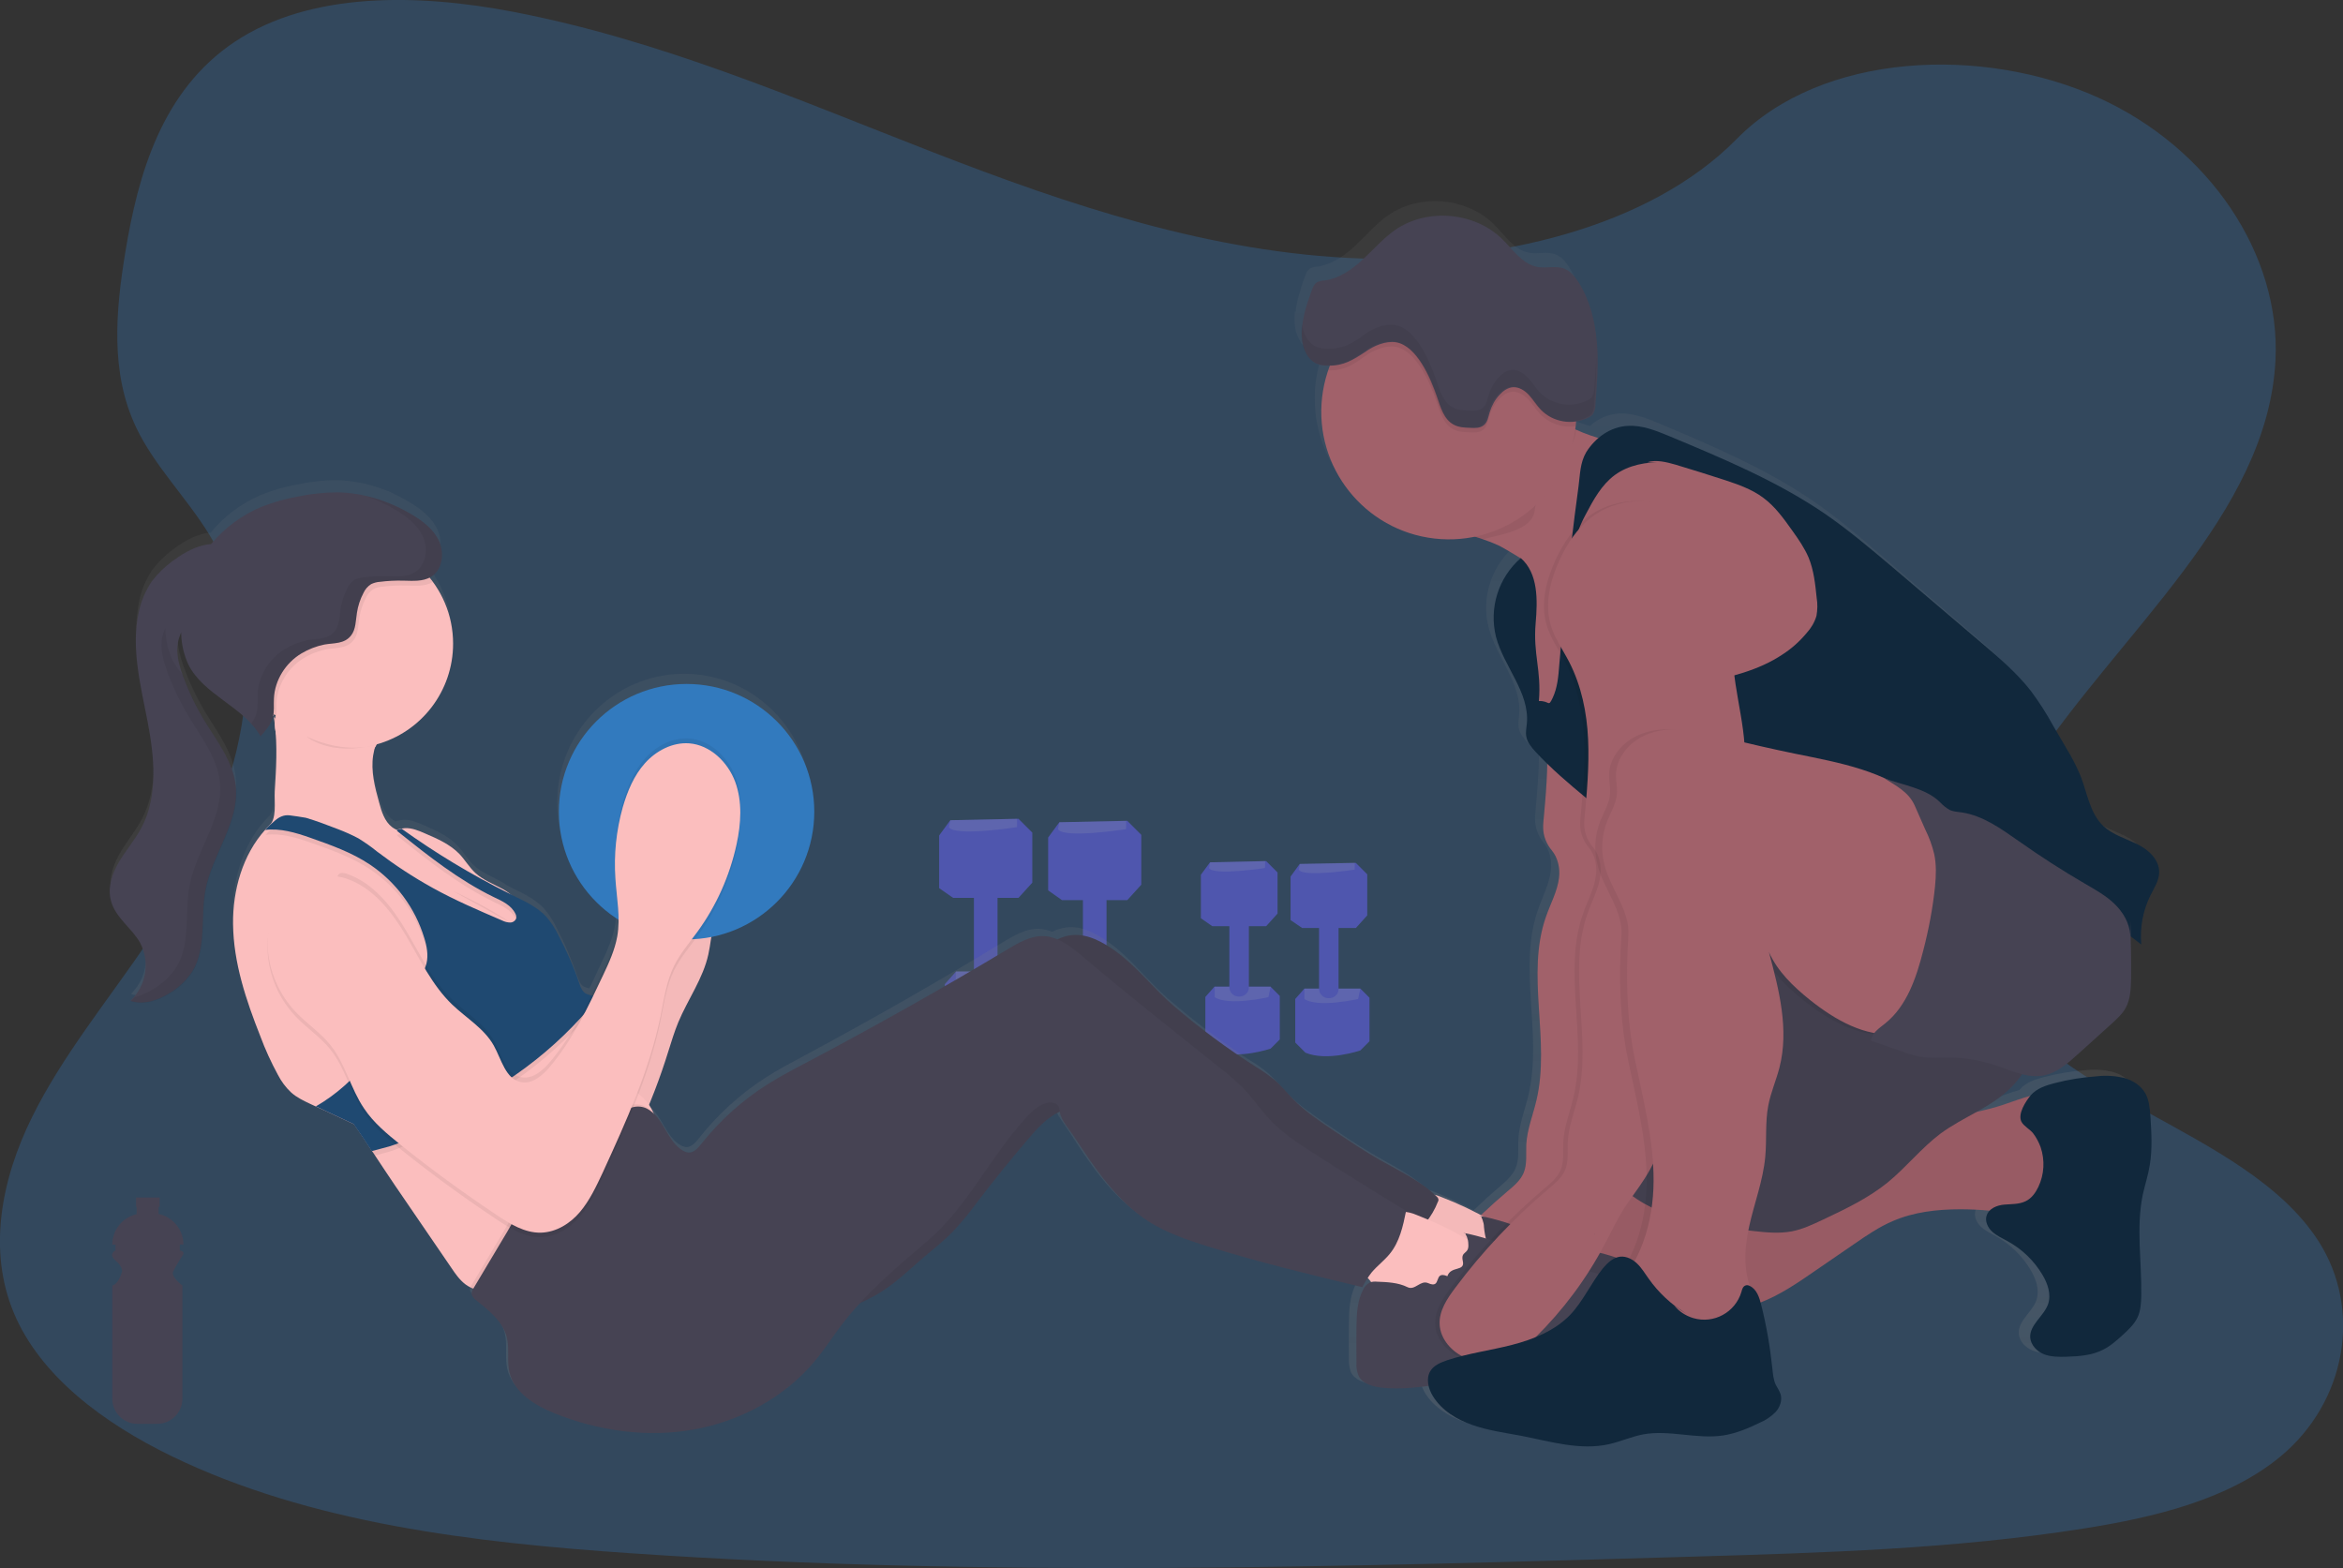 <?xml version="1.0" encoding="utf-8"?>
<!-- Generator: Adobe Illustrator 26.0.2, SVG Export Plug-In . SVG Version: 6.00 Build 0)  -->
<svg version="1.1" id="Ebene_1" xmlns="http://www.w3.org/2000/svg" xmlns:xlink="http://www.w3.org/1999/xlink" x="0px" y="0px"
	 viewBox="0 0 1152.1 771.1" style="enable-background:new 0 0 1152.1 771.1;" xml:space="preserve">
<rect x="0" y="0" width="1152.1" height="771.1" fill="#333333" stroke="none"/>
<style type="text/css">
	.st0{opacity:0.3;fill:#327ABE;}
	.st1{opacity:0.5;}
	.st2{fill:#6C63FF;}
	.st3{opacity:0.2;fill:#FFFFFF;enable-background:new    ;}
	.st4{fill:url(#SVGID_1_);}
	.st5{opacity:6.000000e-02;enable-background:new    ;}
	.st6{fill:#A1616A;}
	.st7{fill:#464353;}
	.st8{fill:#FBBEBE;}
	.st9{opacity:3.000000e-02;enable-background:new    ;}
	.st10{fill:#1F4971;}
	.st11{fill:#327ABE;}
	.st12{fill:#11283C;}
	.st13{opacity:6.000000e-02;}
</style>
<path class="st0" d="M669.4,127.1c-73.9-2.6-144.2-26.4-211.3-52.5s-133.7-55-205.8-68.8c-46.4-8.9-99.5-10.1-136.8,14.7
	C79.5,44.5,67.9,85.8,61.6,124.1c-4.7,28.8-7.5,59.2,5.4,86.2c8.9,18.7,24.8,34.5,35.8,52.4c38.2,62.4,11.2,139.4-30.2,200.4
	c-19.4,28.6-41.9,55.9-56.9,86.3s-21.9,65.3-8.8,96.4c13,30.8,43.9,53.9,77.5,70.2c68.1,33,148.4,42.5,226.7,47.8
	c173.3,11.8,347.5,6.7,521.2,1.6c64.3-1.9,128.9-3.8,192.1-13.8c35.1-5.5,71.4-14.3,96.9-35.4c32.4-26.8,40.4-72.3,18.7-106
	c-36.4-56.5-137-70.5-162.4-131.1c-14-33.4,0.4-70.5,20.7-101.5c43.6-66.4,116.8-124.6,120.6-200.5c2.6-52.1-32.5-104.3-86.9-129
	C975,22.3,896,25.6,854,68.3C810.7,112.4,734.6,129.4,669.4,127.1z"/>
<g class="st1">
	<polygon class="st2" points="500.8,402.6 467.3,403.3 461.8,410.8 461.8,436.7 468.7,441.5 500.8,441.5 507.6,434 507.6,409.4 	"/>
	<path class="st3" d="M500.1,406.7c0,0-30.7,4.8-33.5,0l0.7-3.4l32.8-0.7V406.7z"/>
	<path class="st2" d="M503.5,477.7l5.5,5.5v26l-5.5,5.4c0,0-19.8,6.8-32.8,1.4l-6.1-6.1v-26l5.5-6.2L503.5,477.7z"/>
	<path class="st3" d="M502.1,483.8c0,0-23.9,5.5-32.1,0v-6.2h33.5L502.1,483.8z"/>
	<path class="st2" d="M490.5,441.3v36.9c-0.2,3-2.8,5.4-5.8,5.2l0,0c-3,0.1-5.6-2.2-5.8-5.2v-36.9c0-3.1,3-5.6,6.5-5.2l0,0
		C488.2,436.3,490.4,438.5,490.5,441.3z"/>
	<polygon class="st2" points="554.3,403.6 520.9,404.3 515.4,411.8 515.4,437.8 522.2,442.6 554.3,442.6 561.2,435 561.2,410.5 	"/>
	<path class="st3" d="M553.7,407.7c0,0-30.7,4.8-33.5,0l0.7-3.4l32.8-0.7V407.7z"/>
	<path class="st2" d="M557.1,478.8l5.5,5.5v26l-5.5,5.4c0,0-19.8,6.8-32.8,1.4l-6.2-6.1v-26l5.5-6.2L557.1,478.8z"/>
	<path class="st3" d="M555.7,484.9c0,0-23.9,5.5-32.1,0v-6.1h33.4L555.7,484.9z"/>
	<path class="st2" d="M544.1,442.4v36.9c-0.2,3-2.8,5.4-5.8,5.2l0,0c-3,0.1-5.6-2.2-5.8-5.2v-36.9c0-3.1,3-5.6,6.5-5.2l0,0
		C541.7,437.3,543.9,439.6,544.1,442.4z"/>
	<polygon class="st2" points="622.6,423.4 595,424 590.5,430.1 590.5,451.5 596.1,455.4 622.6,455.4 628.2,449.2 628.2,429 	"/>
	<path class="st3" d="M622,426.8c0,0-25.3,3.9-27.5,0l0.6-2.8l27-0.6L622,426.8z"/>
	<path class="st2" d="M624.8,485.2l4.5,4.5v21.4l-4.5,4.5c0,0-16.3,5.6-27,1.1l-5.1-5.1v-21.4l4.5-5.1H624.8z"/>
	<path class="st3" d="M623.7,490.3c0,0-19.7,4.5-26.4,0v-5.1h27.5L623.7,490.3z"/>
	<path class="st2" d="M614.1,455.3v30.4c-0.1,2.5-2.3,4.4-4.8,4.3l0,0c-2.5,0.1-4.6-1.8-4.8-4.3v-30.4c0.2-2.5,2.3-4.5,4.9-4.3
		c0.1,0,0.3,0,0.4,0l0,0C612.2,451.1,614,453,614.1,455.3z"/>
	<polygon class="st2" points="666.7,424.3 639.1,424.8 634.6,431 634.6,452.4 640.3,456.3 666.7,456.3 672.3,450.1 672.3,429.9 	"/>
	<path class="st3" d="M666.1,427.6c0,0-25.3,3.9-27.5,0l0.6-2.8l27-0.6L666.1,427.6z"/>
	<path class="st2" d="M668.9,486.1l4.5,4.5V512l-4.5,4.5c0,0-16.3,5.6-27,1.1l-5-5v-21.4l4.5-5.1H668.9z"/>
	<path class="st3" d="M667.8,491.2c0,0-19.7,4.5-26.4,0v-5.1h27.5L667.8,491.2z"/>
	<path class="st2" d="M658.2,456.1v30.4c-0.1,2.5-2.3,4.4-4.8,4.3l0,0c-2.5,0.1-4.6-1.8-4.8-4.3v-30.4c0-2.6,2.5-4.6,5.3-4.3l0,0
		C656.3,452,658.1,453.9,658.2,456.1z"/>
</g>
<linearGradient id="SVGID_1_" gradientUnits="userSpaceOnUse" x1="578.997" y1="-2.411" x2="578.997" y2="608.432" gradientTransform="matrix(1 0 0 -1 -23.94 707.44)">
	<stop  offset="0" style="stop-color:#808080;stop-opacity:0.25"/>
	<stop  offset="0.54" style="stop-color:#808080;stop-opacity:0.12"/>
	<stop  offset="1" style="stop-color:#808080;stop-opacity:0.1"/>
</linearGradient>
<path class="st4" d="M1049.1,534.6c-2.2-3.9-6.2-6.5-10.4-7.6c-4.3-1-8.7-1.3-13.1-0.8c-7.1,0.5-14.1,1.7-20.9,3.5
	c-4.2,1.1-8.7,2.6-11.5,6c-0.1,0.1-0.2,0.2-0.3,0.3c-4.4,1.2-8.8,2.9-13,4.4c-4.3,1.4-8.6,2.6-13,3.5c5.8-3.3,11.3-6.7,16.1-11.3
	c2.2-2.2,4.3-4.6,6-7.2c3.2,0.9,6.7,1.2,10,0.7c6.8-1.2,12.2-6,17.3-10.7l16.4-15.1c2.6-2.4,5.3-4.9,7-8c2.3-4.4,2.6-9.6,2.6-14.6
	c0.1-6.9,0-13.7-0.2-20.6l5.2,4c-0.8-8.4,0.8-17,4.5-24.6c1.8-3.6,4.2-7.2,4.2-11.3c0.1-6.3-5.3-11.2-10.8-14s-11.8-4.6-16.3-8.8
	c-6.7-6.4-8-16.5-11.3-25.2c-2-4.8-4.3-9.4-7-13.8l-6.5-11.3c-3.3-6-6.9-11.7-10.9-17.2c-6.7-8.9-15.2-16.2-23.7-23.5l-43.8-37.8
	c-10.7-9.2-21.4-18.4-32.9-26.4c-23.4-16.3-49.8-27.5-76-38.6c-6.6-2.8-13.5-5.6-20.6-5.3c-5.4,0.3-10.5,2.5-14.4,6.2
	c-3.8-1.1-7.4-2.5-11-4.2l-0.3-0.1c0.1-0.6,0.2-1.2,0.2-1.8c0.1-0.8,0.1-1.6,0.2-2.4c2-0.3,3.9-0.9,5.7-1.9c0.9-0.4,1.7-1,2.3-1.8
	c0.8-1.3,1.2-2.9,1.2-4.4c0.8-10.4,1.6-21,0.7-31.4s-3.5-20.9-9-29.8c-1.7-2.7-3.8-5.4-6.8-6.6c-4-1.6-8.6-0.1-12.9-0.8
	c-7.4-1.2-12-8.5-17.3-13.8c-13.5-13.5-36.7-15.5-52.3-4.6c-5.9,4.1-10.7,9.8-15.9,14.7s-11.5,9.4-18.6,10.4c-1.3,0.1-2.6,0.4-3.8,1
	c-1.5,0.9-2.1,2.7-2.7,4.3c-2,5.7-3.9,11.5-4.5,17.4c-0.1-0.4-0.1-0.7-0.2-1.1c-0.3,2.2-0.3,4.4-0.2,6.6c0.2,2.8,1,5.5,2.4,8
	c1.1,2.3,3.1,4.2,5.5,5.2c1.7,0.6,3.5,0.9,5.3,0.9h0.8c-0.3,0.8-0.6,1.5-0.8,2.3c-2.2,6.6-3.4,13.5-3.3,20.5
	c0,35,27.9,63.4,62.4,63.4c4.1,0,8.3-0.5,12.4-1.3c1.3,0.4,2.7,0.9,4,1.3c2.7,0.9,5.3,1.9,7.8,3.1c1.1,0.5,5.5,3.1,10.7,6.4l0,0
	l-0.4,0.8c-10.5,9.8-14.9,24.5-11.5,38.4c3.8,14.9,16.3,27.6,15.1,42.9c-0.2,2.2-0.6,4.4-0.3,6.5c0.5,3,2.5,5.4,4.6,7.7
	c1.8,1.9,3.6,3.8,5.5,5.7c-0.2,9.8-1,19.5-1.9,29.3c-0.1,0.9-0.1,1.7-0.1,2.6c0.1,4.2,1.6,8.3,4.3,11.5c2.9,3.5,4.1,8.8,3.5,13.5
	c-0.8,6.8-4.1,12.9-6.3,19.3c-10.1,28.8,2.3,61.3-4.7,91.1c-1.7,7.3-4.6,14.5-5,22c-0.2,4.7,0.5,9.7-1.3,14
	c-1.6,3.8-4.8,6.5-7.9,9.2c-4.4,3.7-8.6,7.6-12.8,11.6c-6.3-3.4-12.7-6.5-19.3-9.1c-1.1-0.4-2.2-0.8-3.3-1.1
	c-7.8-7.3-17.7-12-26.9-17.4c-7.7-4.5-15-9.5-22.4-14.5c-7-4.8-14.2-9.6-20.1-15.8c-3-3.1-5.7-6.6-8.9-9.4c-2.8-2.4-5.8-4.5-9-6.4
	c-14.2-9.2-27.7-19.4-40.5-30.5c-9.7-8.4-17.7-19.3-28.1-26.9c-6.4-4.6-13.8-8.9-21.6-8c-2.5,0.3-4.9,1-7.1,2.2
	c-2.1-0.9-4.3-1.4-6.5-1.5c-6.3-0.2-12.2,3.2-17.6,6.5c-32,19.4-64.5,38-97.5,55.7c-6.7,3.6-13.4,7.1-19.7,11.2
	c-12.4,8-23.4,18.1-32.5,29.7c-1.7,2.1-3.8,4.5-6.5,4.2c-0.7-0.1-1.4-0.4-2.1-0.7c-4.1-2.2-6.6-6.5-9-10.6c-1.7-3-3.6-6.1-6.1-8.4
	l0,0c-0.5-1.4-1.3-2.8-2.1-4c3.5-8.8,6.6-17.7,9.5-26.8c1.5-4.7,2.9-9.5,4.8-14.1c4.7-11.4,12.1-21.7,14.7-33.7
	c0.6-2.9,1-5.9,1.5-8.8c28.8-5.7,50.5-31.3,50.5-62.2c0-35-27.9-63.4-62.4-63.4s-62.4,28.4-62.4,63.4c-0.1,21.6,10.9,41.8,29.1,53.6
	c0,0.1,0,0.2,0,0.3c-0.1,2-0.3,4-0.6,6c-1.1,6.7-4,13-6.9,19.1c-1.9,4.1-3.8,8.2-5.8,12.3c-0.9-0.2-1.9-0.5-2.7-0.9
	c-1.7-0.9-2.4-3-3.1-4.8c-2.8-8.3-6.3-16.4-10.4-24.3c-1.6-3.3-3.6-6.4-6-9.2c-4.2-4.6-10-7.4-15.6-10.1c-1-0.5-1.9-1-2.9-1.5
	c-0.8-0.6-1.7-1.2-2.6-1.7c-4.6-2.6-9.8-4.5-13.7-8.2c-2.9-2.8-4.9-6.4-7.6-9.3c-4.5-4.9-10.8-7.6-16.9-10.3
	c-3.2-1.4-6.5-2.8-9.9-2.6c-0.5,0-1,0.1-1.4,0.2c-0.8,0.1-1.7,0.3-2.5,0.6c-0.8-0.4-1.5-0.9-2.2-1.5c-3.7-2.9-5.1-7.8-6.4-12.3
	c-2-7.6-4.1-15.5-2.9-23.4c0.2-1.3,0.5-2.7,0.9-4c0.3-0.5,0.6-1,0.9-1.5c27.6-8.3,43.2-37.4,34.9-65c-1.7-5.5-4.2-10.8-7.6-15.5
	c-0.5-0.7-1-1.4-1.6-2.1l0.6-0.3c5.5-3.4,6.8-11.5,4.2-17.5s-8-10.3-13.5-13.6c-0.8-0.5-1.6-1-2.4-1.4l-0.7-0.4
	c-0.6-0.3-1.2-0.7-1.9-1l-0.7-0.4c-0.7-0.4-1.5-0.7-2.2-1.1l-0.3-0.2c-0.9-0.4-1.8-0.8-2.7-1.2l0,0c-0.9-0.4-1.8-0.7-2.7-1l-0.4-0.1
	c-0.9-0.3-1.7-0.6-2.6-0.9l-0.2-0.1c-6.3-2-12.8-3.1-19.5-3.3c-6.5,0-12.9,0.8-19.2,2.1c-6.2,1.1-12.2,2.8-18,5.2
	c-9.6,4.1-18.1,10.4-24.7,18.5c-1.4,0.1-2.8,0.3-4.1,0.7c-5.4,1.4-10.3,4.4-14.7,7.8c-3.7,2.7-7,6-9.8,9.7
	c-3.3,4.7-5.5,10.1-6.6,15.8c-3.8,17.7,0.9,36,4.3,53.8s5.4,37.2-3,53.2c-3.2,6-7.7,11.2-11,17.1s-5.6,13-3.7,19.5
	c2.3,7.9,10,12.9,14,20.1c4.7,8.4,3.4,19.7-2.7,27c-0.3,0.3-0.5,0.6-0.8,1s-0.7,0.7-1.1,1.1c6.3,2.2,13.3-0.2,19-3.7
	c4.5-2.7,8.4-6.4,11.2-10.8c7.2-11.7,3.9-26.9,6.5-40.5c3.3-17.8,16.7-33.6,14.8-51.6c-1.2-12.1-9.1-22.2-15.3-32.5
	c-4.1-7-7.6-14.3-10.3-21.9c-0.1-0.3-0.2-0.6-0.3-1l0,0c-1.8-5.1-3.2-10.6-2.3-16c0.3-1.7,0.8-3.4,1.6-5.1c0,0.2,0,0.4,0,0.6
	c0.1,5.2,1.3,10.3,3.4,15.1c6.2,13,21.3,19,30.8,29.5c0.4,0.4,0.8,0.9,1.2,1.4c0.1,0.1,0.2,0.2,0.3,0.4l0.8,1l0.3,0.5
	c0.2,0.4,0.5,0.7,0.7,1.1l0.3,0.5c0.3,0.5,0.6,1,0.9,1.5c2.4-2.7,4.9-5.5,5.9-9c0.1-0.3,0.1-0.6,0.2-0.9c0.1,0.1,0.1,0.2,0.2,0.3
	c0.2,1.1,0.3,2.1,0.5,3.2l0,0c0,1.5,0.2,3.1,0.5,4.6c0.8,9.6,0.1,19.5-0.5,29.1c-0.3,5.1,1,12.8-2.3,16.6l-0.1,0.1
	c-0.2,0.2-0.4,0.4-0.6,0.6l0,0c-0.6,0.6-1.1,1.1-1.7,1.8c-11,12.4-16,30-15.7,46.9c0.3,19.2,6.4,37.8,13.3,55.6
	c2.4,6.5,5.3,12.9,8.6,19c1.7,3.3,3.9,6.3,6.6,8.9c2.8,2.5,6.2,4.1,9.6,5.7c0.8,0.4,1.7,0.8,2.5,1.2l2.1,1l16.4,7.8
	c3,4.4,5.9,8.9,8.8,13.5c0.4,0.6,0.8,1.3,1.3,1.9c3.2,5,6.4,10,9.7,14.9l27.6,40.9c2,3,4.1,6,6.9,8.2c0.8,0.6,1.7,1.2,2.6,1.6
	c0.5,0.2,0.9,0.4,1.4,0.6c-0.6,0.9-0.9,2-0.7,3.1c0.4,1.1,1.1,2,2,2.6c6.2,5.2,13.2,10.6,15.1,18.5c1.4,5.7,0,11.7,1.2,17.4
	c2.3,10.2,12.4,16.5,22,20.4c21.5,8.8,45.3,12.2,68.1,8.1s44.5-15.9,59.2-34c4.5-5.6,8.4-11.7,12.7-17.4c3-4.1,6.3-7.9,9.7-11.7
	c3.7-1.7,7.2-3.6,10.6-5.9c7.2-4.8,13.4-10.9,20-16.6c4.9-4.3,10-8.3,14.6-13c4-4.4,7.8-9.1,11.3-14c8-10.6,16.3-21,24.8-31.2
	c4.6-5.5,9.4-11,15.8-14l0.3-0.1c0.8,4.5,4.3,8.3,6.8,12.2c10.3,16,21.1,32.5,37,42.7c8.7,5.6,18.6,9,28.4,12.1
	c25,7.9,50.4,14.1,75.8,20.3c0.8-1.6,1.7-3.1,2.6-4.5c0.4,0.4,0.8,0.9,1.1,1.3c0.1,0.2,0.2,0.3,0.3,0.5c-0.2,0-0.4,0.1-0.5,0.2
	c-1.6,0.8-2.9,2.1-3.6,3.8c-2.7,5.5-3,11.9-3.1,18c-0.1,6,0,12,0,18c-0.1,2.2,0.2,4.5,1,6.6c1.9,4,6.9,5.5,11.3,6
	c7.7,0.8,15.4,0.1,23-0.9c0.4,1.8,1.2,3.5,2.1,5.1c4.3,7,11.7,11.6,19.4,14.3s15.8,3.8,23.8,5.4c14.2,2.8,28.7,7.3,42.8,4.2
	c5.6-1.3,11-3.7,16.6-4.8c12.9-2.4,26.2,2.5,39.2,0.5c6.3-1,12.2-3.5,17.9-6.4c2.9-1.3,5.5-3,7.7-5.3c2.1-2.3,3.3-5.7,2.5-8.7
	c-0.5-1.7-1.6-3.2-2.4-4.9c-1-2.6-1.6-5.4-1.7-8.2c-1-10.6-2.8-21.2-5.4-31.5c-0.1-0.3-0.2-0.6-0.2-0.9c9.8-3.9,18.6-10,27.3-16.1
	l18.7-13.1c6-4.2,12.2-8.5,18.9-11.4c10.3-4.5,21.8-5.8,33.1-5.8c4.6,0,9.2,0.2,13.8,0.7c-0.6,0.6-1,1.4-1.3,2.2
	c-0.9,2.9,0.5,6,2.7,8.1s5,3.3,7.5,4.7c7,4,12.9,9.7,17,16.7c2.6,4.4,4.4,9.7,2.8,14.5c-2,6.1-9.1,10.2-8.7,16.6
	c0.2,3.8,3.3,6.9,6.7,8.3s7.3,1.4,11,1.3c6.1-0.2,12.4-0.7,17.8-3.4c3.7-1.9,6.8-4.7,9.8-7.5c2.8-2.5,5.6-5.2,7.2-8.6
	c1.5-3.2,1.7-6.9,1.8-10.5c0.3-16.8-2.6-33.8,0.7-50.2c1-5,2.6-9.9,3.4-14.9c1.3-8,0.8-16.1,0.3-24.1
	C1051.3,542.1,1051,538,1049.1,534.6z"/>
<path class="st5" d="M837.8,302.8c-3.9,2.6-5.3,7.8-5.8,12.5c-2.1,20.1,6.2,39.9,5.6,60.1c-0.4,16-6.4,31.4-12.3,46.3
	c-10.1,25.5-15.3,53.1-17.3,80.4s-5,55.8-19.7,78.8c-3.3,5.2-7.2,10.1-10.5,15.3c-3.4,5.5-6.1,11.4-9.2,17.1
	c-8.9,16.9-20.4,32.3-34,45.7c-4,3.9-8.2,7.7-13.3,9.9c-6.6,2.9-14.2,3-20.9,0.2c-6.8-2.8-12.6-9.2-12.9-16.6
	c-0.2-6.6,3.7-12.6,7.7-17.9c13.4-18,28.9-34.3,46-48.8c3.1-2.6,6.4-5.3,8-9.1c1.8-4.3,1.1-9.2,1.3-13.9c0.4-7.5,3.3-14.5,5-21.8
	c7-29.5-5.4-61.7,4.7-90.3c2.2-6.4,5.6-12.4,6.4-19.1c0.6-4.7-0.6-9.9-3.5-13.4c-2.7-3.2-4.3-7.2-4.3-11.4c0-0.9,0-1.7,0.1-2.5
	c1.2-13.1,2.4-26.2,1.8-39.4s-3.3-26.3-9.3-38c-3.1-6-7.2-11.7-9.1-18.2c-3.1-10.6-0.2-22,4.4-32c3.6-7.8,8.5-15.3,15.2-20.6
	c12.6-10,31.4-11.1,45.1-2.9c10.1,6.1,17.1,16.2,22.7,26.6C833.6,287.7,837.8,294.2,837.8,302.8z"/>
<path class="st6" d="M804.5,223.1c-1.9,5.2-3.8,10.4-5.7,15.5c-1.3,3.4-2.5,6.8-3.8,10.2c-6,15.7-12.7,31.1-23.2,44.1
	c1.6-1.9-13.2-11.7-24.1-18.4c-5.3-3.3-9.7-5.8-10.8-6.3c-2.6-1.2-5.2-2.2-7.9-3.1c-4.2-1.4-8.3-2.6-12.5-4.1
	c-9.6-3.5-2.9-8.7,1.2-14.3c13.5-18.3,16-43.4,31.3-60.2c5.6,10.6,14.5,19.2,25.3,24.5c0.2,0.1,0.4,0.2,0.7,0.3
	c9.1,4.2,19.1,6.1,28.5,9.6c0.5,0.2,1.1,0.5,1.3,1C804.7,222.4,804.6,222.8,804.5,223.1z"/>
<path class="st6" d="M778.3,593.5c-8.8,12.6-10.6,28.9-4.7,43.2c0.7,2,1.9,3.7,3.4,5.2c1.9,1.5,4.1,2.5,6.4,3
	c19.9,5.7,41.1,4.5,61.4,1c6.9-1.1,13.7-2.8,20.2-5.2c10.1-3.8,19.1-10,27.9-16.1l18.8-12.9c6.1-4.2,12.2-8.4,19-11.3
	c10.4-4.5,21.9-5.8,33.2-5.8c9.7,0,19.4,0.9,29,2.8c6.4,1.2,14,2.5,18.5-2.2c2.6-2.6,3.3-6.5,3.8-10.1c2-14.1,1.9-28.5-0.1-42.6
	c-0.1-1.2-0.5-2.3-1.2-3.2c-0.7-0.6-1.6-1-2.5-1.1c-8.8-2-17.7,2.2-26.3,5c-17.9,5.9-37.1,6.7-55.2,11.5
	c-19.1,5.1-37,14.8-56.7,16.8c-9.4,0.9-18.8,0.1-28.3,0.3c-8.7,0.2-16.9,3.2-25.5,3.6C803.1,576.1,788.7,579,778.3,593.5z"/>
<path class="st5" d="M778.3,593.5c-8.8,12.6-10.6,28.9-4.7,43.2c0.7,2,1.9,3.7,3.4,5.2c1.9,1.5,4.1,2.5,6.4,3
	c19.9,5.7,41.1,4.5,61.4,1c6.9-1.1,13.7-2.8,20.2-5.2c10.1-3.8,19.1-10,27.9-16.1l18.8-12.9c6.1-4.2,12.2-8.4,19-11.3
	c10.4-4.5,21.9-5.8,33.2-5.8c9.7,0,19.4,0.9,29,2.8c6.4,1.2,14,2.5,18.5-2.2c2.6-2.6,3.3-6.5,3.8-10.1c2-14.1,1.9-28.5-0.1-42.6
	c-0.1-1.2-0.5-2.3-1.2-3.2c-0.7-0.6-1.6-1-2.5-1.1c-8.8-2-17.7,2.2-26.3,5c-17.9,5.9-37.1,6.7-55.2,11.5
	c-19.1,5.1-37,14.8-56.7,16.8c-9.4,0.9-18.8,0.1-28.3,0.3c-8.7,0.2-16.9,3.2-25.5,3.6C803.1,576.1,788.7,579,778.3,593.5z"/>
<path class="st7" d="M794.5,572.4c-0.5,2.2-0.9,4.5-0.2,6.7c0.8,2.1,2.2,4,4,5.4c17,15.2,41.3,18.4,64,20.8
	c6.2,0.7,12.4,1.3,18.5,0.2c5.5-1,10.7-3.5,15.8-5.9c11-5.2,22.1-10.5,31.5-18.1c9.2-7.5,16.7-17.1,26.2-24.2
	c10.9-8,24.3-12.6,34-22c7-6.8,11.7-15.6,13.3-25.3c1.1-6.6,0.7-13.3,0-19.9c-0.8-7.6-2.1-15.3-5.7-22.1
	c-4.2-7.8-11.2-13.7-18.7-18.5c-15.7-10.2-34.2-16.6-53-16.4c-26,0.2-50,15.4-68.7,32.4c-19.7,18-35.7,39.7-47,63.9
	C802.3,543.2,797.5,557.6,794.5,572.4z"/>
<path class="st5" d="M794.5,572.4c-0.5,2.2-0.9,4.5-0.2,6.7c0.8,2.1,2.2,4,4,5.4c17,15.2,41.3,18.4,64,20.8
	c6.2,0.7,12.4,1.3,18.5,0.2c5.5-1,10.7-3.5,15.8-5.9c11-5.2,22.1-10.5,31.5-18.1c9.2-7.5,16.7-17.1,26.2-24.2
	c10.9-8,24.3-12.6,34-22c7-6.8,11.7-15.6,13.3-25.3c1.1-6.6,0.7-13.3,0-19.9c-0.8-7.6-2.1-15.3-5.7-22.1
	c-4.2-7.8-11.2-13.7-18.7-18.5c-15.7-10.2-34.2-16.6-53-16.4c-26,0.2-50,15.4-68.7,32.4c-19.7,18-35.7,39.7-47,63.9
	C802.3,543.2,797.5,557.6,794.5,572.4z"/>
<path class="st6" d="M837.8,302.8c-3.9,2.6-5.3,7.8-5.8,12.5c-2.1,20.1,6.2,39.9,5.6,60.1c-0.4,16-6.4,31.4-12.3,46.3
	c-10.1,25.5-15.3,53.1-17.3,80.4s-5,55.8-19.7,78.8c-3.3,5.2-7.2,10.1-10.5,15.3c-3.4,5.5-6.1,11.4-9.2,17.1
	c-8.9,16.9-20.4,32.3-34,45.7c-4,3.9-8.2,7.7-13.3,9.9c-6.6,2.9-14.2,3-20.9,0.2c-6.8-2.8-12.6-9.2-12.9-16.6
	c-0.2-6.6,3.7-12.6,7.7-17.9c13.4-18,28.9-34.3,46-48.8c3.1-2.6,6.4-5.3,8-9.1c1.8-4.3,1.1-9.2,1.3-13.9c0.4-7.5,3.3-14.5,5-21.8
	c7-29.5-5.4-61.7,4.7-90.3c2.2-6.4,5.6-12.4,6.4-19.1c0.6-4.7-0.6-9.9-3.5-13.4c-2.7-3.2-4.3-7.2-4.3-11.4c0-0.9,0-1.7,0.1-2.5
	c1.2-13.1,2.4-26.2,1.8-39.4s-3.3-26.3-9.3-38c-3.1-6-7.2-11.7-9.1-18.2c-3.1-10.6-0.2-22,4.4-32c3.6-7.8,8.5-15.3,15.2-20.6
	c12.6-10,31.4-11.1,45.1-2.9c10.1,6.1,17.1,16.2,22.7,26.6C833.6,287.7,837.8,294.2,837.8,302.8z"/>
<ellipse class="st6" cx="782.5" cy="310.6" rx="37.8" ry="59.4"/>
<path class="st8" d="M686,621c2.3,3.2,3,7.2,2,11c3.6,2.6,7.9,3.8,12.3,3.6c4.4-0.2,8.6-1.2,12.7-2.9c3.5-1.3,6.8-3,9.8-5.2
	c5.2-3.9,9-9.4,12-15.1c1.7-3.2,3.1-7.2,1-10.1c-0.8-1-1.9-1.8-3-2.3c-7.7-4.4-15.7-8.2-24-11.4c-2.3-1-4.7-1.6-7.2-1.6
	c-3.1,0.2-5.9,1.8-8.3,3.7c-5.5,4.3-9.9,9.7-12.9,16c-0.9,2-3.8,6.8-2.4,8.8c0.6,1,3,1.3,4,1.9C683.5,618.3,684.9,619.5,686,621z"/>
<path class="st9" d="M686,621c2.3,3.2,3,7.2,2,11c3.6,2.6,7.9,3.8,12.3,3.6c4.4-0.2,8.6-1.2,12.7-2.9c3.5-1.3,6.8-3,9.8-5.2
	c5.2-3.9,9-9.4,12-15.1c1.7-3.2,3.1-7.2,1-10.1c-0.8-1-1.9-1.8-3-2.3c-7.7-4.4-15.7-8.2-24-11.4c-2.3-1-4.7-1.6-7.2-1.6
	c-3.1,0.2-5.9,1.8-8.3,3.7c-5.5,4.3-9.9,9.7-12.9,16c-0.9,2-3.8,6.8-2.4,8.8c0.6,1,3,1.3,4,1.9C683.5,618.3,684.9,619.5,686,621z"/>
<path class="st7" d="M727.4,597.8c16.9,3.1,32.5,11.3,49.1,15.7c6.7,1.8,13.7,3,20.1,5.6s12.5,7.1,15.3,13.5
	c1.2,3.1,1.9,6.3,2.3,9.5c0.7,4.6,1.3,9.8-1.4,13.5c-2.9,4-8.3,4.9-13.2,5.5c-17.6,2.1-35.2,4.2-52.8,5.7c-3.6,0.2-7.1,0.6-10.7,1.3
	c-2.9,0.6-5.7,1.5-8.6,2.1c-3.7,0.9-7.5,1.4-11.3,2c-9.7,1.4-19.5,2.8-29.2,1.7c-4.4-0.5-9.4-1.9-11.3-5.9c-0.8-2.1-1.2-4.3-1-6.5
	c0-5.9-0.1-11.9,0-17.8c0.1-6.1,0.4-12.4,3.2-17.8c0.7-1.7,2-3,3.6-3.8c1-0.3,2.1-0.4,3.1-0.3c5.2,0.2,10.6,0.4,15.2,2.7
	c3.7,1.8,6.7,4.9,10.5,6.5c7.1,3.2,15.7,0.9,22.9,3.9c1.7-5.2,1.3-10.4,0-15.7s-3-10.5-3.5-15.9c0-1.2-0.3-2.4-0.7-3.5
	C728.4,598.7,728.6,597.6,727.4,597.8z"/>
<path class="st5" d="M727.4,597.8c16.9,3.1,32.5,11.3,49.1,15.7c6.7,1.8,13.7,3,20.1,5.6s12.5,7.1,15.3,13.5
	c1.2,3.1,1.9,6.3,2.3,9.5c0.7,4.6,1.3,9.8-1.4,13.5c-2.9,4-8.3,4.9-13.2,5.5c-17.6,2.1-35.2,4.2-52.8,5.7c-3.6,0.2-7.1,0.6-10.7,1.3
	c-2.9,0.6-5.7,1.5-8.6,2.1c-3.7,0.9-7.5,1.4-11.3,2c-9.7,1.4-19.5,2.8-29.2,1.7c-4.4-0.5-9.4-1.9-11.3-5.9c-0.8-2.1-1.2-4.3-1-6.5
	c0-5.9-0.1-11.9,0-17.8c0.1-6.1,0.4-12.4,3.2-17.8c0.7-1.7,2-3,3.6-3.8c1-0.3,2.1-0.4,3.1-0.3c5.2,0.2,10.6,0.4,15.2,2.7
	c3.7,1.8,6.7,4.9,10.5,6.5c7.1,3.2,15.7,0.9,22.9,3.9c1.7-5.2,1.3-10.4,0-15.7s-3-10.5-3.5-15.9c0-1.2-0.3-2.4-0.7-3.5
	C728.4,598.7,728.6,597.6,727.4,597.8z"/>
<path class="st8" d="M162.2,427.3c-3.4-1.1-6.7,1.9-8.6,5c-7.9,12.5-7.3,29.1-0.9,42.5c1.5,3.4,3.6,6.5,6.2,9.2
	c3.4,3.4,7.9,5.6,12,8c11.5,6.8,21.3,16,28.8,27c4.9,7.2,8.7,15.1,14.3,21.8c13.7,16.5,36.1,24,49.4,40.8c3.2,4,5.9,8.6,10.1,11.5
	c7.8,5.4,18.5,3.4,23.8-4.4c1.8-2.6,2.8-5.7,3-8.9c5.1-7.6,9.4-15.9,13.4-24.2c5.9-12.6,10.9-25.6,15-38.9c1.5-4.7,2.9-9.4,4.8-14
	c4.7-11.3,12.2-21.5,14.8-33.4c1.1-4.8,1.3-9.8,2.9-14.4c1.4-4.2,3.7-7.9,6.9-11c10.4-10.1,16-24.8,24.3-36.7
	c3.4-4.8,6.9-9.6,9.1-15s3.1-11.7,1-17.2s-7.5-9.9-13.3-9.6c-2.6,0.3-5.2,1.1-7.5,2.3c-8.1,3.8-15.5,8.9-21.9,15.1
	c-2.8,2.7-5.5,5.6-8,8.6c-12.2,14.6-21.8,32.3-22.6,51.3c-0.3,6.5,0.2,13.7-3.9,18.8c-11.4,14-15.1,33.1-24.8,48.3
	c-4.5,7-9.7,14.2-17.4,17.4c-1.1,0.5-2.4,0.8-3.7,0.7c-3.1-0.3-4.9-3.6-6.1-6.4c-5.1-11-11-21.6-17.6-31.8c-2.6-4-5.5-8.1-9.7-10.5
	c-2.9-1.6-6.2-2.3-8.9-4.2c-3.8-2.6-5.7-7-7.7-11.1c-6.3-13.3-14.3-25.8-23.8-37.1c-4.3-5.2-10.1-10.5-16.8-9.7
	C172.1,418.1,168.2,424.8,162.2,427.3z"/>
<path class="st9" d="M162.2,427.3c-3.4-1.1-6.7,1.9-8.6,5c-7.9,12.5-7.3,29.1-0.9,42.5c1.5,3.4,3.6,6.5,6.2,9.2
	c3.4,3.4,7.9,5.6,12,8c11.5,6.8,21.3,16,28.8,27c4.9,7.2,8.7,15.1,14.3,21.8c13.7,16.5,36.1,24,49.4,40.8c3.2,4,5.9,8.6,10.1,11.5
	c7.8,5.4,18.5,3.4,23.8-4.4c1.8-2.6,2.8-5.7,3-8.9c5.1-7.6,9.4-15.9,13.4-24.2c5.9-12.6,10.9-25.6,15-38.9c1.5-4.7,2.9-9.4,4.8-14
	c4.7-11.3,12.2-21.5,14.8-33.4c1.1-4.8,1.3-9.8,2.9-14.4c1.4-4.2,3.7-7.9,6.9-11c10.4-10.1,16-24.8,24.3-36.7
	c3.4-4.8,6.9-9.6,9.1-15s3.1-11.7,1-17.2s-7.5-9.9-13.3-9.6c-2.6,0.3-5.2,1.1-7.5,2.3c-8.1,3.8-15.5,8.9-21.9,15.1
	c-2.8,2.7-5.5,5.6-8,8.6c-12.2,14.6-21.8,32.3-22.6,51.3c-0.3,6.5,0.2,13.7-3.9,18.8c-11.4,14-15.1,33.1-24.8,48.3
	c-4.5,7-9.7,14.2-17.4,17.4c-1.1,0.5-2.4,0.8-3.7,0.7c-3.1-0.3-4.9-3.6-6.1-6.4c-5.1-11-11-21.6-17.6-31.8c-2.6-4-5.5-8.1-9.7-10.5
	c-2.9-1.6-6.2-2.3-8.9-4.2c-3.8-2.6-5.7-7-7.7-11.1c-6.3-13.3-14.3-25.8-23.8-37.1c-4.3-5.2-10.1-10.5-16.8-9.7
	C172.1,418.1,168.2,424.8,162.2,427.3z"/>
<ellipse class="st8" cx="161.5" cy="355.7" rx="26.4" ry="23.8"/>
<circle class="st8" cx="186.2" cy="350.8" r="9.5"/>
<ellipse class="st8" cx="165" cy="346" rx="36.3" ry="9.7"/>
<path class="st8" d="M132.6,343.9c0.9,2.8,1.6,5.7,2.1,8.5c-3-3.1-5.7-6.6-7.9-10.3c-0.6-0.6-1.1-1.4-1.4-2.2
	c-3.2-7.5-5.4-15.2-5.4-23.4c0-28.4,23-51.4,51.4-51.4s51.4,23,51.4,51.4c0,23.2-15.5,43.5-37.9,49.6c1.6-5.1,3.7-10,4-15.2
	c0.2-1.8-0.1-3.5-0.7-5.1c-0.9-1.7-2.2-3.2-3.8-4.3c-5.7-4.4-13.1-6.3-20.3-6.2c-7.2,0.3-14.3,2-20.9,5c-2.1,0.9-4.6,2.1-7,2.9
	C135,343.5,133.8,343.8,132.6,343.9z"/>
<path class="st8" d="M262.8,456.3c-3.3,5.3-10.3,6.9-16.5,6.4c-11.5-0.8-22-7-30.9-14.4s-16.7-16-25.8-23.1
	c-16.9-13.3-36-18.6-57.5-18.9c4.2-3.5,2.7-11.8,3-17.2c0.7-11,1.4-22.3,0-33.1c-0.1-1.2-0.3-2.3-0.5-3.5c0.3,0.4,0.7,0.7,1.1,1.1
	c13,12.5,31.7,17.3,49.1,12.5c-0.6,1.7-1,3.5-1.3,5.3c-1.2,7.7,0.8,15.6,2.9,23.1c1.2,4.5,2.7,9.4,6.4,12.2c2.4,1.8,5.5,2.6,8.3,3.5
	c5.7,1.9,11,5,15.5,9c3.2,2.8,6,6,9.4,8.4c3.2,2,6.6,3.8,10.2,5.2c8.7,4,16.8,9,24.4,14.8c1.4,0.9,2.5,2.2,3.2,3.8
	C264.1,453.2,263.8,454.9,262.8,456.3z"/>
<path class="st8" d="M321.9,553.2c-0.7,4.6-4.9,8.1-7.8,11.7c-8,9.7-16.1,19.4-25.1,28.3c-9.6,9.5-20.1,17.9-30.7,26.3l-13.7,10.9
	c-1.7,1.5-3.7,2.7-5.8,3.5c-2.5,0.6-5.2,0.3-7.5-0.9c-0.9-0.4-1.8-1-2.6-1.6c-2.8-2.2-4.9-5.2-6.9-8.2c-9.2-13.5-18.5-27-27.7-40.5
	c-3.3-4.8-6.5-9.8-9.8-14.7c-0.4-0.6-0.8-1.3-1.3-1.9c-2.9-4.5-5.9-9-8.9-13.3l-16.5-7.7l-2.2-1l-2.6-1.2c-3.4-1.6-6.8-3.2-9.6-5.7
	c-2.7-2.5-4.9-5.5-6.6-8.8c-3.3-6.1-6.2-12.4-8.6-18.9c-7-17.7-13.2-36.1-13.4-55.1c-0.2-16.7,4.7-34.1,15.8-46.4
	c1.5-1.7,3.2-3.3,4.9-4.7c2.1-1.8,4.4-2.8,7.1-2.5s5.4,0.8,8,1.2c7.3,1.3,14.5,2.8,21.7,4.6c6.5,1.6,13.1,3.5,19.7,2.2
	c1.1-0.2,2.1-0.5,3.1-0.8c0.9-0.2,1.7-0.4,2.6-0.6c0.5-0.1,1-0.1,1.5-0.2c3.5-0.2,6.8,1.2,10,2.6c6.1,2.6,12.4,5.4,17,10.2
	c2.7,2.9,4.8,6.5,7.7,9.2c3.9,3.6,9.1,5.5,13.8,8.1c0.9,0.5,1.8,1.1,2.6,1.7c1.8,1.4,3.5,3,5,4.8l0,0c6.1,7.1,9.7,16.8,16.4,23.9
	c5.4,5.7,10,12,13.9,18.8c0.6,1.1,1.2,2.3,1.8,3.4c1,1.9,1.9,3.9,2.8,5.9c0.2,0.5,0.4,1,0.6,1.5c1.3,3,2.4,6.1,3.3,9.2
	c2.3,7.5,3.8,15.7,8.8,21.8c3.5,4.2,8.4,7,12.5,10.6c2.6,2.2,4.7,5.1,6.1,8.3C321.9,549.1,322.2,551.2,321.9,553.2z"/>
<path class="st5" d="M294.1,493.1c-1.1,1.4-2.3,2.9-3.5,4.3c-0.2,0.3-0.4,0.5-0.6,0.8c-10.5,12.3-22.6,23.2-35.9,32.5
	c-8.2,5.7-16.9,10.8-25.5,15.9l-16,9.4c-6.7,3.9-13.5,7.9-20.9,10.2c-2.4,0.7-4.9,1.3-7.3,2c-0.4-0.6-0.8-1.3-1.3-1.9
	c-2.9-4.5-5.9-9-8.9-13.3l-16.5-7.7c9.1-5.7,17.2-13,23.9-21.4c10-12.3,17.7-26.4,25.3-40.4c1.3-2.3,2.4-4.7,3.1-7.2
	c1-4.2,0.2-8.6-1.1-12.7c-4.5-14.8-14-27.5-26.8-36.1c-9-6-19.2-9.6-29.4-13.2c-7.1-2.5-14.9-4.8-22.1-3.8c1.5-1.7,3.2-3.3,4.9-4.7
	c2.1-1.8,4.4-2.9,7.1-2.5s5.4,0.8,8,1.2c5.4,1.6,10.6,3.6,15.8,5.6c3.4,1.3,6.8,2.8,10,4.5c3.2,2,6.3,4.1,9.2,6.5
	c8.7,6.6,17.8,12.6,27.3,17.9c11,6.1,22.5,11,34.1,16c1.2,0.6,2.6,1,4,1c1.4,0,2.7-1,3-2.3c0-0.7-0.1-1.5-0.5-2.1
	c-2-4.1-6.5-6.1-10.6-8.1c-17.1-8.3-32.1-20.1-46.9-32c-0.4-0.3-0.7-0.6-0.9-1l2.6-0.6c16.6,11.9,34.1,22.5,52.5,31.6
	c1,0.5,1.9,1,2.9,1.4c0.7,0.4,1.4,0.7,2.1,1l0,0c4.9,2.4,9.9,5,13.6,9c2.4,2.8,4.4,5.8,6,9.1c4.1,7.7,7.6,15.7,10.4,24
	c0.1,0.2,0.1,0.4,0.2,0.5c0.4,1.3,1,2.4,1.8,3.4c0.3,0.3,0.7,0.6,1,0.8C289.9,491.8,292.5,491.7,294.1,493.1z"/>
<path class="st10" d="M197.5,407.5c16.6,11.9,34.1,22.5,52.4,31.6l2.9,1.5c5.6,2.7,11.4,5.5,15.7,10c2.4,2.8,4.4,5.8,6,9.1
	c4.1,7.7,7.6,15.7,10.4,24c0.6,1.8,1.4,3.8,3.1,4.8s4.4,0.9,5.9,2.3c-1.4,1.7-2.7,3.4-4.2,5c-10.5,12.3-22.6,23.2-35.9,32.5
	c-8.2,5.7-16.9,10.8-25.5,15.9l-16,9.4c-6.7,3.9-13.5,7.9-20.9,10.1c-2.8,0.8-5.7,1.5-8.6,2.3c-2.9-4.5-5.9-9-8.9-13.3l-18.6-8.7
	c10-5.7,18.7-13.7,26-22.7c10-12.3,17.7-26.4,25.3-40.3c1.3-2.3,2.4-4.7,3.1-7.2c1-4.2,0.2-8.6-1.1-12.7
	c-4.5-14.7-13.9-27.4-26.7-36c-9-6-19.2-9.6-29.4-13.2c-7.1-2.5-14.9-4.8-22.1-3.8c1.5-1.7,3.2-3.3,4.9-4.7c2.1-1.8,4.4-2.8,7.1-2.5
	s5.4,0.8,8,1.2c5.4,1.6,10.6,3.6,15.8,5.6c3.4,1.3,6.8,2.8,10,4.5c3.2,2,6.3,4.1,9.2,6.5c8.7,6.6,17.8,12.6,27.4,17.9
	c11,6.1,22.5,11,34.1,16c1.2,0.6,2.6,1,4,1c1.4,0,2.7-1,3-2.3c0-0.7-0.1-1.4-0.5-2.1c-2-4.1-6.5-6.2-10.6-8.1
	c-17.1-8.3-32.1-20.2-46.9-32c-0.4-0.3-0.7-0.6-0.9-1L197.5,407.5z"/>
<circle class="st11" cx="337.6" cy="399.1" r="62.8"/>
<path class="st7" d="M400.1,648.9c11.8-3.7,23.7-7.5,34-14.2c7.2-4.7,13.5-10.8,20.1-16.5c5-4.2,10.1-8.2,14.6-12.9
	c4.1-4.4,7.9-9,11.4-13.8c8-10.5,16.3-20.8,24.9-30.9c4.6-5.4,9.4-10.9,15.8-13.9c11.4-5.3,24.8-1.7,36.8,1.9
	c18,5.5,35.9,11.3,52.8,19.7c9.6,4.8,18.9,10.1,28.5,14.7c17.7,8.3,36.5,14.1,55.2,19.8c1.4,0.6,2.9,0.7,4.4,0.4
	c1-0.5,1.9-1.2,2.6-2.2c2.4-3,4.4-6.4,5.8-10c0.6-0.9,0.3-2-0.5-2.6c-8-7.8-18.4-12.6-28.1-18.1c-7.7-4.4-15.1-9.4-22.5-14.3
	c-7.1-4.8-14.2-9.5-20.2-15.7c-3-3.1-5.7-6.5-9-9.3c-2.9-2.3-5.9-4.5-9.1-6.4c-14.3-9.1-27.9-19.2-40.7-30.2
	c-9.8-8.4-17.8-19.1-28.2-26.6c-6.4-4.6-13.9-8.8-21.7-8c-9.5,1-16.6,9-23.2,15.9c-22.4,23.2-50.5,39.8-75.5,60.2
	c-20.4,16.6-39.4,36.4-64.2,45.2c1.1,3.7,1.5,7.4,2.6,11c1.4,5.1,3.1,10,5.2,14.8c2.1,4.3,4.4,8.4,6.9,12.4l9.9,16.2
	c2,3.3,4.1,6.7,7,9.3C397.2,646.3,400.1,646.8,400.1,648.9z"/>
<path class="st5" d="M400.1,648.9c11.8-3.7,23.7-7.5,34-14.2c7.2-4.7,13.5-10.8,20.1-16.5c5-4.2,10.1-8.2,14.6-12.9
	c4.1-4.4,7.9-9,11.4-13.8c8-10.5,16.3-20.8,24.9-30.9c4.6-5.4,9.4-10.9,15.8-13.9c11.4-5.3,24.8-1.7,36.8,1.9
	c18,5.5,35.9,11.3,52.8,19.7c9.6,4.8,18.9,10.1,28.5,14.7c17.7,8.3,36.5,14.1,55.2,19.8c1.4,0.6,2.9,0.7,4.4,0.4
	c1-0.5,1.9-1.2,2.6-2.2c2.4-3,4.4-6.4,5.8-10c0.6-0.9,0.3-2-0.5-2.6c-8-7.8-18.4-12.6-28.1-18.1c-7.7-4.4-15.1-9.4-22.5-14.3
	c-7.1-4.8-14.2-9.5-20.2-15.7c-3-3.1-5.7-6.5-9-9.3c-2.9-2.3-5.9-4.5-9.1-6.4c-14.3-9.1-27.9-19.2-40.7-30.2
	c-9.8-8.4-17.8-19.1-28.2-26.6c-6.4-4.6-13.9-8.8-21.7-8c-9.5,1-16.6,9-23.2,15.9c-22.4,23.2-50.5,39.8-75.5,60.2
	c-20.4,16.6-39.4,36.4-64.2,45.2c1.1,3.7,1.5,7.4,2.6,11c1.4,5.1,3.1,10,5.2,14.8c2.1,4.3,4.4,8.4,6.9,12.4l9.9,16.2
	c2,3.3,4.1,6.7,7,9.3C397.2,646.3,400.1,646.8,400.1,648.9z"/>
<path class="st8" d="M673.8,629.8c2.3,3.2,3,7.2,2,11c3.6,2.6,7.9,3.8,12.3,3.6c4.4-0.2,8.6-1.2,12.7-2.9c3.5-1.3,6.8-3,9.8-5.2
	c5.2-3.9,9-9.4,12-15.1c1.7-3.2,3.1-7.2,1-10.1c-0.8-1-1.9-1.8-3-2.3c-7.7-4.4-15.7-8.2-24-11.4c-2.3-1-4.7-1.6-7.2-1.6
	c-3.1,0.2-5.9,1.9-8.3,3.7c-5.5,4.3-9.9,9.7-12.9,16c-0.9,2-3.8,6.8-2.4,8.8c0.6,1,3,1.3,4,1.9C671.4,627.2,672.7,628.4,673.8,629.8
	z"/>
<path class="st7" d="M719.6,606.2c16.9,3.2,32.5,11.3,49.1,15.7c6.7,1.8,13.7,3,20.1,5.6s12.5,7.1,15.3,13.5
	c1.2,3.1,1.9,6.3,2.3,9.5c0.7,4.6,1.3,9.8-1.4,13.5c-2.9,4-8.3,4.9-13.2,5.5c-17.6,2.1-35.2,4.2-52.8,5.7c-3.6,0.2-7.1,0.6-10.6,1.3
	c-2.9,0.6-5.7,1.5-8.6,2.1c-3.7,0.9-7.5,1.4-11.3,2c-9.7,1.4-19.5,2.8-29.2,1.7c-4.4-0.5-9.4-1.9-11.3-5.9c-0.8-2.1-1.2-4.3-1-6.5
	c0-5.9-0.1-11.9,0-17.8c0.1-6.1,0.4-12.4,3.2-17.8c0.7-1.7,2-3,3.6-3.8c1-0.3,2.1-0.4,3.1-0.3c5.2,0.2,10.6,0.4,15.2,2.7
	c3.7,1.8,6.3-3.6,10.1-2c7.1,3.2,2.3-6.4,9.5-3.4c1.7-5.2,8.8-2.1,7.6-7.4s3.2-3,2.7-8.5c0-1.2-0.3-2.4-0.7-3.5
	C720.6,607.1,720.8,606,719.6,606.2z"/>
<path class="st5" d="M212.8,286.2c-3.9,2.3-8.7,1.8-13.2,1.7c-4-0.1-7.9,0.1-11.8,0.6c-1.4,0.1-2.8,0.5-4.1,1.1
	c-1.7,1.1-3,2.6-3.8,4.4c-1.6,3.1-2.7,6.4-3.2,9.8c-0.6,3.9-0.5,8.1-2.9,11.1c-3.3,4.1-8.4,3.5-13,4.3c-4,0.8-7.9,2.2-11.4,4.4
	c-7,4.2-11.8,11.3-13.2,19.4c-0.1,0.9-0.2,1.8-0.3,2.7c-0.1,2.6,0.2,5.2-0.2,7.7c-0.1,0.6-0.2,1.3-0.4,1.9c0,0.2-0.1,0.4-0.2,0.5
	c-0.1-1.2-0.3-2.3-0.5-3.5c-3-3.1-5.7-6.6-7.9-10.3c-0.6-0.6-1.1-1.4-1.4-2.2c-3.2-7.5-5.4-15.2-5.4-23.4c0-28.4,23-51.4,51.3-51.4
	C187.7,265.2,203.1,273,212.8,286.2L212.8,286.2z"/>
<path class="st7" d="M216.1,266.5c-2.6-6-8-10.2-13.6-13.5c-11-6.6-23.7-10.7-36.5-10.9c-6.5,0-12.9,0.7-19.3,2
	c-6.2,1.1-12.2,2.8-18.1,5.1c-9.6,4-18.1,10.3-24.8,18.3c-1.4,0.1-2.8,0.3-4.2,0.7c-5.4,1.4-10.3,4.4-14.8,7.7
	c-3.7,2.7-7.1,6-9.9,9.6c-3.3,4.7-5.5,10-6.7,15.6c-3.8,17.6,0.9,35.7,4.3,53.3s5.4,36.9-3,52.7c-3.2,6-7.7,11.1-11.1,16.9
	s-5.7,12.9-3.7,19.4c2.3,7.9,10,12.9,14.1,20c5.1,9.5,3.2,21.3-4.7,28.7c6.3,2.2,13.4-0.2,19.1-3.7c4.5-2.6,8.4-6.3,11.3-10.7
	c7.2-11.6,4-26.7,6.5-40.1c3.3-17.6,16.8-33.3,14.9-51.1c-1.2-12-9.2-22-15.4-32.2c-4.2-6.9-7.6-14.1-10.4-21.6
	c-2-5.4-3.6-11.1-2.6-16.8c0.3-1.7,0.9-3.4,1.6-5c0,0.2,0,0.4,0,0.6c0.1,5.2,1.3,10.3,3.4,15c7.4,15.2,27.2,20.8,35.6,35.5
	c2.4-2.7,5-5.5,6-9c0.9-3.1,0.4-6.4,0.6-9.6c0.4-9,5.8-17.5,13.5-22.1c3.5-2.1,7.4-3.6,11.4-4.4c4.6-0.8,9.7-0.2,13-4.4
	c2.4-3,2.3-7.3,2.9-11.1c0.5-3.4,1.6-6.8,3.2-9.8c0.8-1.8,2.1-3.3,3.8-4.4c1.3-0.6,2.7-1,4.1-1.1c3.9-0.5,7.9-0.7,11.8-0.6
	c4.6,0.1,9.5,0.5,13.4-1.8C217.4,280.5,218.6,272.5,216.1,266.5z"/>
<path class="st5" d="M774.9,211.3c0,0.1,0,0.3,0,0.4c-1.8,15.6-16.8,14.9-20.3,39.5c-1.4,9.6-16,11.4-25.6,14
	c-4.2-1.4-8.3-2.6-12.5-4.1c-9.6-3.5-2.9-8.7,1.2-14.3c13.5-18.3,16-43.4,31.3-60.2c5.6,10.6,14.5,19.2,25.3,24.5
	C774.4,211.2,774.7,211.3,774.9,211.3z"/>
<path class="st6" d="M775.2,202.4c0,2.4-0.1,4.7-0.4,7.1c-3.9,34.4-35,59.2-69.4,55.3c-34.4-3.9-59.2-35-55.3-69.4
	c3.9-34.4,35-59.2,69.4-55.3C751.2,143.6,775.2,170.5,775.2,202.4z"/>
<path class="st12" d="M800.5,209.4c7.2-0.4,14.1,2.5,20.7,5.2c26.3,11,52.9,22.1,76.4,38.2c11.6,8,22.3,17.1,33.1,26.2l44.1,37.5
	c8.5,7.2,17,14.5,23.8,23.2c4,5.4,7.7,11.1,10.9,17l6.5,11.1c2.7,4.4,5,8.9,7,13.6c3.4,8.6,4.6,18.6,11.4,24.9
	c4.6,4.2,10.8,6,16.4,8.7s11,7.7,10.9,13.9c0,4-2.4,7.6-4.2,11.2c-3.8,7.5-5.3,16-4.6,24.3l-72.1-55.1c-2.9-2.2-5.9-4.5-9.4-5.2
	c-4.6-1-9.2,0.7-13.7,2.3c-34.8,12.3-71.9,17.2-108.7,14.3c-16.3-1.3-32.8-4.2-47.1-12.2c-7.9-4.4-14.9-10.2-21.8-16
	c-8.7-7.2-17.3-14.5-25-22.8c-2-2.2-4.1-4.6-4.6-7.6c-0.4-2.1,0.1-4.3,0.3-6.5c1.3-15.2-11.3-27.8-15.2-42.5
	c-3.5-14.2,1.2-29.1,12.2-38.7c8.6,7.5,8.3,20.7,7.3,32.1c-1.3,15.3,2.9,22.9,1.6,38.2c5.4-0.2,4.5,3.3,6.8-1.6s2.8-10.5,3.2-15.9
	c1.6-19.6,3.6-39.2,5.8-58.8c1.1-9.8,2.4-19.6,3.7-29.3c0.8-6,0.7-11.5,3.8-16.8C784.4,215.3,791.8,209.8,800.5,209.4z"/>
<path class="st6" d="M809.9,227.3c4.6-1.4,9.5-0.1,14.1,1.2c8.1,2.4,16.2,5,24.3,7.6c6.6,2.2,13.2,4.5,18.8,8.7
	c5.8,4.3,10,10.2,14.2,16.1c3,4.2,6,8.5,8,13.2c2.6,6.3,3.3,13.1,4,19.9c0.5,2.9,0.4,5.9-0.1,8.8c-0.9,3.1-2.6,6-4.8,8.4
	c-3.4,4.1-7.4,7.7-11.9,10.6c-11.8,7.9-26,11.2-39.9,14.1c-12.4,2.6-24.8,5-37.5,5.8c-4.9,0.3-10.6,0-13.6-3.9
	c-0.9-1.2-1.5-2.5-2-3.9c-7.4-19.5-10.6-40.4-9.4-61.2c0.1-3.8,0.7-7.6,1.8-11.2c1-2.9,2.3-5.7,3.8-8.5c3.8-7.2,7.8-14.6,14.3-19.4
	c6.8-5,15.7-6.6,24.2-6.3"/>
<path class="st5" d="M856,301.4c-3.9,2.6-5.3,7.8-5.8,12.5c-2.1,20.1,6.2,39.9,5.6,60.1c-0.4,16-6.4,31.4-12.3,46.3
	c-10.1,25.5-15.3,53.1-17.3,80.4s-5,55.8-19.7,78.8c-3.3,5.2-7.2,10.1-10.5,15.3c-3.4,5.5-6.1,11.4-9.2,17.1
	c-8.9,16.9-20.4,32.3-34,45.7c-4,3.9-8.2,7.7-13.3,9.9c-6.6,2.9-14.2,3-20.9,0.2c-6.8-2.8-12.6-9.2-12.9-16.6
	c-0.2-6.6,3.7-12.6,7.7-17.9c13.4-18,28.9-34.3,46-48.8c3.1-2.6,6.4-5.3,8-9.1c1.8-4.3,1.1-9.2,1.3-13.9c0.4-7.5,3.3-14.5,5-21.8
	c7-29.5-5.4-61.7,4.7-90.3c2.2-6.4,5.6-12.4,6.4-19.1c0.6-4.7-0.6-9.9-3.5-13.4c-2.7-3.2-4.3-7.2-4.3-11.4c0-0.9,0-1.7,0.1-2.5
	c1.2-13.1,2.4-26.2,1.8-39.4s-3.3-26.3-9.3-38c-3.1-6-7.2-11.7-9.1-18.2c-3.1-10.6-0.2-22,4.4-32c3.6-7.8,8.5-15.3,15.2-20.6
	c12.6-10,31.4-11.1,45.1-2.9c10.1,6.1,17.1,16.2,22.7,26.6C851.8,286.3,856.1,292.8,856,301.4z"/>
<path class="st6" d="M858.2,301.4c-3.9,2.6-5.3,7.8-5.8,12.5c-2.1,20.1,6.2,39.9,5.6,60.1c-0.4,16-6.4,31.4-12.3,46.3
	c-10.1,25.5-15.3,53.1-17.3,80.4s-5,55.8-19.7,78.8c-3.3,5.2-7.2,10.1-10.5,15.3c-3.4,5.5-6.1,11.4-9.2,17.1
	c-8.9,16.9-20.4,32.3-34,45.7c-4,3.9-8.2,7.7-13.3,9.9c-6.6,2.9-14.2,3-20.9,0.2c-6.8-2.8-12.6-9.2-12.9-16.6
	c-0.3-6.6,3.7-12.6,7.7-17.9c13.4-18,28.9-34.3,46-48.8c3.1-2.6,6.4-5.3,8-9.1c1.8-4.3,1.1-9.2,1.3-13.9c0.4-7.5,3.3-14.5,5-21.8
	c7-29.5-5.4-61.7,4.7-90.3c2.2-6.4,5.6-12.4,6.4-19.1c0.5-4.7-0.6-9.9-3.5-13.4c-2.8-3.1-4.4-7.2-4.5-11.4c0-0.9,0-1.7,0.1-2.5
	c1.2-13.1,2.4-26.2,1.8-39.4s-3.3-26.3-9.3-38c-3.1-6-7.2-11.7-9.1-18.2c-3.1-10.6-0.2-22,4.4-32c3.6-7.8,8.5-15.3,15.2-20.6
	c12.6-10,31.4-11.1,45.1-2.9c10.1,6.1,17.1,16.2,22.7,26.6C854.1,286.3,858.3,292.8,858.2,301.4z"/>
<path class="st7" d="M959.4,562.5l-0.9,0.3"/>
<path class="st7" d="M784.2,607.2c0-0.3,0.1-0.7,0.2-1"/>
<path class="st12" d="M998.6,538.5c2.9-3.3,7.3-4.8,11.6-5.9c6.9-1.8,13.9-2.9,21-3.4c4.4-0.5,8.9-0.2,13.2,0.8
	c4.3,1.2,8.3,3.7,10.5,7.6c1.9,3.4,2.2,7.4,2.5,11.3c0.5,8,1,16-0.3,23.9c-0.8,5-2.4,9.8-3.5,14.8c-3.3,16.3-0.4,33.1-0.7,49.7
	c-0.1,3.5-0.3,7.2-1.8,10.4c-1.6,3.4-4.4,6-7.2,8.6c-3.1,2.8-6.2,5.6-9.9,7.4c-5.5,2.8-11.8,3.2-17.9,3.4c-3.7,0.1-7.6,0.1-11-1.2
	s-6.5-4.5-6.8-8.2c-0.4-6.3,6.7-10.5,8.8-16.5c1.6-4.8-0.2-10.1-2.8-14.4c-4.1-6.9-10-12.6-17.1-16.5c-2.6-1.4-5.4-2.7-7.6-4.7
	s-3.7-5.2-2.7-8c1.1-3.4,5.1-5,8.7-5.3s7.3-0.1,10.5-1.7c2.9-1.4,4.8-4.1,6.2-7c2.9-6.1,3.3-13.1,1.1-19.6c-0.9-2.4-2.1-4.7-3.7-6.8
	c-1.5-1.9-4.6-3.5-5.7-5.6C992,547.7,996.1,541.5,998.6,538.5z"/>
<path class="st5" d="M940.5,393.6c-16.5-14.6-39.5-18.6-61.2-23c-11.1-2.3-22.2-4.8-33.2-7.6c-7.2-1.8-14.5-3.8-22-4.3
	s-15.2,0.5-21.6,4.4s-11.3,10.7-11.3,18.2c0,3,0.7,5.9,0.5,8.9c-0.3,4.8-3,9-4.8,13.5c-2.8,7.1-3.2,14.8-1.2,22.2
	c3.2,11.7,12.4,22,11.6,34c-1.3,20.2-0.9,41.2,3.2,61s9.3,39.6,9.2,59.8s-6.2,41.5-21.3,54.9c10.2,9.6,22.7,16.4,36.3,19.8
	c11.6,2.9,25.5,2.6,33.7-6c1.9-2,3.5-4.7,3.1-7.4c-0.4-1.7-1.1-3.4-2.2-4.8c-5.7-10.2-5-22.8-2.5-34.1s6.8-22.4,7.9-34.1
	c0.8-8.4-0.1-17,1.5-25.3c1.2-6.4,3.9-12.4,5.5-18.7c4.8-18.7-0.2-38.2-5.2-56.8c4.2,9.5,12,17,20.1,23.5
	c12.3,9.8,27.2,18.5,42.9,16.8c13.9-1.6,25.8-11.2,34-22.6c0.1-13.2,4.6-25.6,3.8-38.7c-0.5-5.8-1.6-11.5-3.1-17
	c-1.5-6.2-3.1-12.5-6-18.3C954.6,404,946.9,399.3,940.5,393.6z"/>
<path class="st6" d="M943.9,393.6c-16.5-14.6-39.5-18.6-61.2-23c-11.1-2.3-22.2-4.8-33.2-7.6c-7.2-1.8-14.5-3.8-22-4.3
	s-15.2,0.5-21.6,4.4s-11.3,10.7-11.3,18.2c0,3,0.7,5.9,0.5,8.9c-0.3,4.8-3,9-4.8,13.5c-2.8,7.1-3.2,14.8-1.2,22.2
	c3.2,11.7,12.4,22,11.6,34c-1.3,20.2-0.9,41.2,3.2,61s9.3,39.6,9.2,59.8s-6.3,41.4-21.4,54.8c10.2,9.6,22.7,16.4,36.3,19.8
	c11.6,2.9,25.5,2.6,33.7-6c1.9-2,3.5-4.7,3.1-7.4c-0.4-1.7-1.1-3.4-2.2-4.8c-5.7-10.2-5-22.8-2.5-34.1s6.8-22.4,7.9-34.1
	c0.8-8.4-0.1-17,1.5-25.3c1.2-6.4,3.9-12.4,5.5-18.7c4.8-18.7-0.2-38.2-5.2-56.8c4.2,9.5,12,17,20.1,23.5
	c12.3,9.8,27.2,18.5,42.9,16.8c13.9-1.6,25.8-11.2,34-22.6c0.1-13.2,4.6-25.6,3.8-38.7c-0.5-5.8-1.6-11.5-3.1-17
	c-1.5-6.2-3.1-12.5-6-18.3C958.1,404,950.3,399.3,943.9,393.6z"/>
<path class="st12" d="M829.2,646c-7.3-4.5-13.7-10.4-18.6-17.4c-1.8-2.5-3.4-5.2-5.6-7.3s-5.2-3.7-8.3-3.4c-3.5,0.4-6.2,3-8.5,5.7
	c-5.9,7.3-9.7,16.2-16.2,23c-7.6,7.8-18.1,12-28.6,14.7s-21.4,4.1-31.7,7.5c-3.2,1.1-6.7,2.5-8.4,5.4c-2.2,3.7-1,8.6,1.3,12.3
	c4.3,7,11.7,11.5,19.5,14.2s15.9,3.8,24,5.3c14.3,2.8,28.9,7.3,43.1,4.1c5.7-1.3,11-3.7,16.7-4.8c13-2.4,26.4,2.5,39.5,0.5
	c6.3-1,12.3-3.5,18-6.3c2.9-1.2,5.5-3,7.7-5.2c2.1-2.3,3.3-5.6,2.5-8.6c-0.5-1.7-1.6-3.2-2.4-4.8c-1.2-2.5-1.4-5.3-1.7-8.1
	c-1.1-10.5-2.9-21-5.5-31.3c-0.9-3.6-2.2-7.6-5.6-9.2c-0.7-0.4-1.5-0.5-2.2-0.2c-1.2,0.5-1.6,1.9-1.9,3.1
	c-3,10.1-13.6,15.9-23.7,12.9c-3.7-1.1-7.1-3.3-9.5-6.4"/>
<path class="st5" d="M775.2,202.4c0,2.4-0.1,4.7-0.4,7.1c-6.4,1-12.9-1.2-17.4-5.8c-2.1-2.2-3.7-5-5.8-7.2s-5-4.1-8-3.9
	c-2.6,0.2-4.8,1.8-6.5,3.7c-2.3,2.4-3.9,5.4-4.9,8.6c-0.7,2.3-1,4.9-2.9,6.4s-4.2,1.4-6.4,1.3c-2.9-0.1-5.9-0.2-8.4-1.6
	c-4.8-2.6-6.4-8.5-8.2-13.7c-3-8.7-9.8-25.1-20.2-26.8c-5-0.8-11.1,1.8-15,4.7c-5.9,4.3-10.3,7.1-17.9,6.9l0,0
	c11.2-32.8,46.9-50.3,79.7-39C758.3,151.7,775.3,175.6,775.2,202.4L775.2,202.4z"/>
<path class="st7" d="M653.1,179.8c-1.8,0-3.6-0.2-5.3-0.8c-4.8-1.9-7.2-7.5-7.6-12.7c-0.6-7.9,2-15.7,4.7-23.2
	c0.6-1.6,1.2-3.4,2.7-4.3c1.2-0.6,2.5-0.9,3.8-0.9c7.2-1,13.4-5.4,18.7-10.3s10.1-10.5,16-14.6c15.7-10.8,39-8.8,52.6,4.6
	c5.4,5.3,10,12.4,17.5,13.7c4.3,0.7,8.9-0.8,13,0.8c3,1.2,5.1,3.8,6.9,6.5c5.6,8.8,8.2,19.1,9.1,29.5s0.1,20.8-0.7,31.1
	c0,1.5-0.4,3.1-1.2,4.4c-0.6,0.8-1.4,1.4-2.3,1.8c-7.8,3.8-17.2,2.3-23.3-3.9c-2.1-2.2-3.7-4.9-5.8-7.2s-5-4.1-8-3.9
	c-2.5,0.2-4.8,1.8-6.5,3.7c-2.3,2.4-3.9,5.4-4.9,8.6c-0.7,2.3-1,4.9-2.9,6.4s-4.2,1.4-6.4,1.3c-2.9-0.1-5.9-0.2-8.4-1.6
	c-4.8-2.6-6.4-8.5-8.2-13.7c-3-8.7-9.7-25.1-20.2-26.8c-5-0.8-11.1,1.8-15,4.7C665.1,177.1,660.7,179.9,653.1,179.8z"/>
<path class="st5" d="M321.9,553.2c-0.7,4.6-4.9,8.1-7.8,11.7c-8,9.7-16.1,19.4-25.1,28.3c-9.6,9.5-20.1,17.9-30.7,26.3l-13.7,10.9
	c-1.7,1.5-3.7,2.7-5.8,3.5c-2.5,0.6-5.2,0.3-7.5-0.9c0.2-0.4,0.4-0.8,0.6-1.1l16.4-27.5c3.2-5.4,5.3-10.3,9-15.3
	c5.5-7.6,11.1-15.2,17.9-21.6c8.6-8.1,19.6-14,29.9-19.9c1.5-4.4,7.7-5.7,11.9-3.6c1.6,0.8,3,1.9,4.1,3.2
	C321.9,549.1,322.2,551.2,321.9,553.2z"/>
<path class="st7" d="M249.5,605.5L233.1,633c-0.7,1.1-1.4,2.4-1.1,3.6c0.4,1.1,1.1,2,2,2.6c6.3,5.1,13.2,10.5,15.2,18.3
	c1.4,5.6,0,11.6,1.3,17.2c2.3,10.1,12.5,16.3,22.1,20.2c21.6,8.7,45.6,12.1,68.5,8s44.7-15.8,59.6-33.7c4.6-5.5,8.5-11.6,12.8-17.3
	c12-15.8,27.2-28.7,42.3-41.5c19.5-16.5,30.9-41.1,48-60c3.1-3.5,6.5-7,11-8.1c2.5-0.6,6,0.3,6.1,2.9c0.2,5,4.2,9.1,7,13.3
	c10.4,15.8,21.2,32.2,37.2,42.3c8.8,5.5,18.7,8.9,28.6,12c25.1,7.8,50.7,14,76.2,20.1c1.3-2.6,2.8-5,4.6-7.3c2.7-3.2,6.1-5.7,8.8-9
	c4.9-5.9,6.6-13.7,8.1-21.2c-15.3-9.3-30.9-19-46-28.7c-7.6-4.9-15.2-9.9-21.3-16.5c-4-4.3-7.4-9.3-11.4-13.7
	c-4.1-4.2-8.5-8.2-13.2-11.7l-36-28.8c-10.3-8.3-20.9-17-31-25.6c-5.7-4.8-12-9.9-19.4-10.1c-6.4-0.2-12.2,3.2-17.7,6.5
	c-32.2,19.3-64.9,37.7-98,55.2c-6.7,3.5-13.5,7.1-19.9,11.1c-12.5,7.9-23.5,17.8-32.7,29.4c-1.7,2.1-3.8,4.5-6.5,4.2
	c-0.7-0.1-1.4-0.4-2.1-0.7c-4.1-2.2-6.7-6.5-9-10.5s-5-8.3-9.1-10.4s-10.4-0.9-11.9,3.6c-10.3,6-21.3,11.9-29.9,20
	c-6.8,6.4-12.4,14-17.9,21.6C254.8,595.3,252.7,600.2,249.5,605.5z"/>
<path class="st5" d="M222.7,438.1c0,0,16.5,7.3,28.3,15.6"/>
<path class="st7" d="M1047.5,453.1c0.3,9.3,0.5,18.7,0.4,28c-0.1,4.9-0.3,10.1-2.6,14.4c-1.7,3.1-4.4,5.5-7,7.9l-16.5,14.9
	c-5.1,4.6-10.6,9.5-17.4,10.6c-7.8,1.3-15.4-2.5-22.9-5c-7.5-2.5-15.4-3.9-23.4-3.9c-4.6,0-9.2,0.4-13.7-0.4
	c-3.3-0.6-6.4-1.5-9.5-2.7l-14.9-5.2c0.4-3.8,4-6.1,7-8.5c10.7-8.6,15.3-22.5,18.7-35.8c2.7-10.4,4.7-20.9,5.8-31.6
	c0.5-5.3,0.7-10.6-0.4-15.8c-1-4.2-2.5-8.3-4.4-12.1l-5.2-11.8c-3-6.7-9-9.6-15.1-13.5c9.2,3.5,20.5,4.9,27.5,11.8
	c1.4,1.5,3,2.8,4.7,3.8c1.9,0.9,4.1,1,6.2,1.3c10.4,1.6,19.3,8.1,27.9,14.1c10.5,7.4,21.3,14.4,32.5,20.9c5,2.9,10.2,5.8,14.4,9.8
	c4.2,4,7.5,9.4,7.8,15.2"/>
<path class="st5" d="M150.8,436.7c-13.1,2.6-19.9,18-19.2,31.3c0.7,11.9,5.6,23.2,13.8,31.8c5.5,5.8,12.3,10.2,17.2,16.4
	c7.3,9.2,9.8,21.3,16.4,31c4.7,7.1,11.4,12.6,18,17.9c15.2,12.2,31,23.7,47.2,34.5c6.6,4.4,13.8,8.9,21.8,8.7
	c7.5-0.2,14.4-4.5,19.2-10.2s8-12.6,11.2-19.4c11.4-24.9,22.9-50.1,28.4-76.9c1.7-8.4,2.9-17.1,6.7-24.8c3-6,7.4-11.1,11.4-16.6
	c9.4-12.9,15.9-27.5,19.3-43.1c2.2-10.1,2.9-21-0.7-30.7s-12.3-18.1-22.6-18.9c-8.2-0.6-16.2,3.6-21.7,9.7s-8.7,13.9-11,21.8
	c-3.2,11.4-4.4,23.2-3.6,35c0.6,9.5,2.6,19.1,0.9,28.5c-1.2,6.6-4,12.8-6.9,18.9c-7.4,15.7-14.9,31.7-26.1,45
	c-3.6,4.3-8.6,8.7-14.2,7.7c-7.7-1.4-9.7-11.2-13.5-18c-4.7-8.4-13.5-13.5-20.4-20.1c-9.9-9.5-15.8-22.2-22.8-34s-16.1-23.4-29-27.9
	s-30.1,1.3-33.5,14.6"/>
<path class="st5" d="M160.7,445.8c-13.1,2.6-29.8,4.3-29,17.6c0.7,11.9,5.6,23.2,13.8,31.8c5.5,5.8,12.3,10.2,17.2,16.4
	c7.3,9.2,9.8,21.3,16.4,31c4.7,7.1,11.4,12.6,18,17.9c15.2,12.2,31,23.7,47.2,34.5c6.6,4.4,13.8,8.9,21.8,8.7
	c7.5-0.2,14.4-4.6,19.2-10.2s8-12.6,11.2-19.4c11.4-24.9,22.9-50.1,28.4-76.9c1.7-8.4,2.9-17.1,6.7-24.8c3-6,7.4-11.1,11.4-16.6
	c9.4-12.9,15.9-27.5,19.3-43.1c2.2-10.1,2.9-21-0.7-30.7s-12.3-18.1-22.6-18.9c-8.2-0.6-16.2,3.6-21.7,9.7s-8.7,13.9-11,21.8
	c-3.2,11.4-4.4,23.2-3.6,35c0.6,9.5,2.6,19.1,0.9,28.5c-1.2,6.6-4,12.8-6.9,18.9c-7.4,15.7-14.9,31.7-26.1,45
	c-3.6,4.3-8.6,8.7-14.2,7.7c-7.7-1.4-9.7-11.2-13.5-18c-4.7-8.4-13.5-13.5-20.4-20.1c-9.9-9.5-15.8-22.2-22.8-34s-16.1-23.4-29-27.9
	s3.3,24.4-0.1,37.7"/>
<path class="st8" d="M150.8,434.4c-13.1,2.6-19.9,18-19.2,31.3c0.7,11.9,5.6,23.2,13.8,31.9c5.5,5.8,12.3,10.2,17.2,16.4
	c7.3,9.2,9.8,21.3,16.4,31c4.7,7.1,11.4,12.6,18,17.9c15.2,12.2,31,23.7,47.2,34.5c6.6,4.4,13.8,8.9,21.8,8.7
	c7.5-0.2,14.4-4.5,19.2-10.2s8-12.6,11.2-19.4c11.4-24.9,22.9-50.1,28.4-76.9c1.7-8.4,2.9-17.1,6.7-24.8c3-6,7.4-11.1,11.4-16.6
	c9.4-12.9,15.9-27.5,19.3-43.1c2.2-10.1,2.9-21-0.7-30.7s-12.3-18.1-22.6-18.9c-8.2-0.6-16.2,3.6-21.7,9.7s-8.7,13.9-11,21.8
	c-3.2,11.4-4.4,23.2-3.6,35c0.6,9.5,2.6,19.1,0.9,28.5c-1.2,6.6-4,12.8-6.9,18.9c-7.4,15.7-14.9,31.7-26.1,45
	c-3.6,4.3-8.6,8.7-14.2,7.7c-7.7-1.4-9.7-11.2-13.5-18c-4.7-8.4-13.5-13.5-20.4-20.1c-9.9-9.5-15.8-22.2-22.8-34s-16.1-23.4-29-27.9
	s-30.1,1.3-33.5,14.6"/>
<g class="st13">
	<path d="M100.7,354.5c-4.2-6.9-7.6-14.1-10.4-21.6l-0.3-1c-2.1-2.3-3.9-4.8-5.3-7.6c-2.1-4.7-3.3-9.8-3.4-15c0-0.2,0-0.4,0-0.6
		c-0.7,1.6-1.2,3.3-1.6,5c-1,5.6,0.7,11.4,2.6,16.8c2.8,7.5,6.3,14.8,10.4,21.6c6.2,10.4,14.1,20.4,15.4,32.3
		c1.9,17.8-11.6,33.5-14.9,51.1c-2.5,13.4,0.7,28.5-6.5,40.1c-2.9,4.4-6.7,8-11.3,10.7c-2.8,1.8-6,3.2-9.2,4c-0.6,0.7-1.2,1.4-1.9,2
		c6.3,2.2,13.4-0.2,19.1-3.7c4.5-2.6,8.4-6.3,11.3-10.7c7.2-11.6,4-26.7,6.5-40.1c3.3-17.6,16.8-33.3,14.9-51.1
		C114.8,374.8,106.9,364.8,100.7,354.5z"/>
	<path d="M216.1,266.5c-2.6-6-8-10.2-13.6-13.5c-7.1-4.2-14.8-7.3-22.8-9.2c5.2,1.8,10.1,4.1,14.8,6.9c5.6,3.3,11,7.5,13.6,13.5
		s1.3,14-4.3,17.3c-3.9,2.4-8.8,1.9-13.4,1.8c-3.9-0.1-7.9,0.1-11.8,0.6c-1.4,0.1-2.8,0.5-4.1,1.1c-1.7,1.1-3,2.6-3.8,4.5
		c-1.6,3.1-2.7,6.4-3.2,9.8c-0.6,3.8-0.5,8-2.9,11.1c-3.3,4.1-8.4,3.5-13,4.3c-4,0.8-7.9,2.2-11.4,4.4c-7.7,4.6-13.1,13.1-13.5,22.1
		c-0.1,3.2,0.3,6.5-0.6,9.6c-0.6,1.8-1.4,3.5-2.6,5c1.8,1.9,3.3,4,4.6,6.2c2.4-2.7,5-5.5,6-9c0.9-3.1,0.4-6.4,0.6-9.6
		c0.4-9,5.8-17.5,13.5-22.1c3.5-2.1,7.4-3.6,11.4-4.4c4.6-0.8,9.7-0.2,13-4.4c2.4-3,2.3-7.3,2.9-11.1c0.5-3.4,1.6-6.8,3.2-9.8
		c0.8-1.8,2.1-3.3,3.8-4.4c1.3-0.6,2.7-1,4.1-1.1c3.9-0.5,7.9-0.7,11.8-0.6c4.6,0.1,9.5,0.5,13.4-1.8
		C217.4,280.5,218.6,272.5,216.1,266.5z"/>
</g>
<path class="st5" d="M150.6,362.1c0,0,11.8,10.2,34.2,4C184.8,366.1,170.9,371.5,150.6,362.1z"/>
<path class="st5" d="M784,190.7c0,1.5-0.4,3.1-1.2,4.4c-0.6,0.8-1.4,1.4-2.3,1.8c-7.8,3.8-17.2,2.3-23.3-3.9c-2.1-2.2-3.7-5-5.8-7.2
	s-5-4.1-8-3.9c-2.5,0.2-4.8,1.8-6.5,3.7c-2.3,2.5-3.9,5.4-4.9,8.6c-0.7,2.3-1,4.9-2.9,6.4s-4.2,1.4-6.4,1.3
	c-2.9-0.1-5.9-0.2-8.4-1.6c-4.8-2.6-6.4-8.5-8.2-13.7c-3-8.7-9.7-25.1-20.2-26.8c-5-0.8-11.1,1.8-15,4.7c-5.9,4.3-10.3,7.1-17.9,7
	c-1.8,0-3.6-0.2-5.3-0.8c-4.4-1.7-6.8-6.5-7.5-11.2c-0.3,2.2-0.3,4.4-0.2,6.6c0.4,5.2,2.8,10.8,7.6,12.7c1.7,0.6,3.5,0.9,5.3,0.8
	c7.7,0.1,12-2.7,17.9-6.9c3.9-2.8,10-5.5,15-4.7c10.5,1.7,17.3,18.1,20.2,26.8c1.8,5.2,3.4,11.1,8.2,13.7c2.5,1.4,5.5,1.5,8.4,1.6
	c2.2,0.1,4.7,0.1,6.4-1.3s2.2-4.1,2.9-6.4c0.9-3.2,2.6-6.2,4.9-8.6c1.8-1.9,4-3.5,6.5-3.7c3.1-0.2,6,1.6,8,3.9s3.7,5,5.8,7.2
	c6.1,6.2,15.5,7.8,23.3,3.9c0.9-0.4,1.7-1,2.3-1.8c0.8-1.3,1.2-2.8,1.2-4.4c0.8-8.4,1.1-16.9,1-25.3
	C784.9,179.1,784.4,184.9,784,190.7z"/>
<path class="st7" d="M89.8,617.3c0,0,1.6-1.8-1.4-2.5v-2.9h1.8c0-7.2-5.1-13.5-12.2-15v-3.5h0.5v-4.6H66.9v4.6h0.3v3.6
	c-7,1.6-12,7.8-12,15h1.6v2.8c0,0-3.8,1.8,0,5s3.2,5.5,3.2,5.5s-1.6,6-4.8,6.8v55.6c0,6.8,5.5,12.4,12.3,12.4c0,0,0,0,0,0h9.8
	c6.8,0,12.4-5.5,12.4-12.4v-55.6c0,0-5.6-4.2-4.6-6.8C86.5,622.5,88.1,619.8,89.8,617.3z"/>
</svg>
